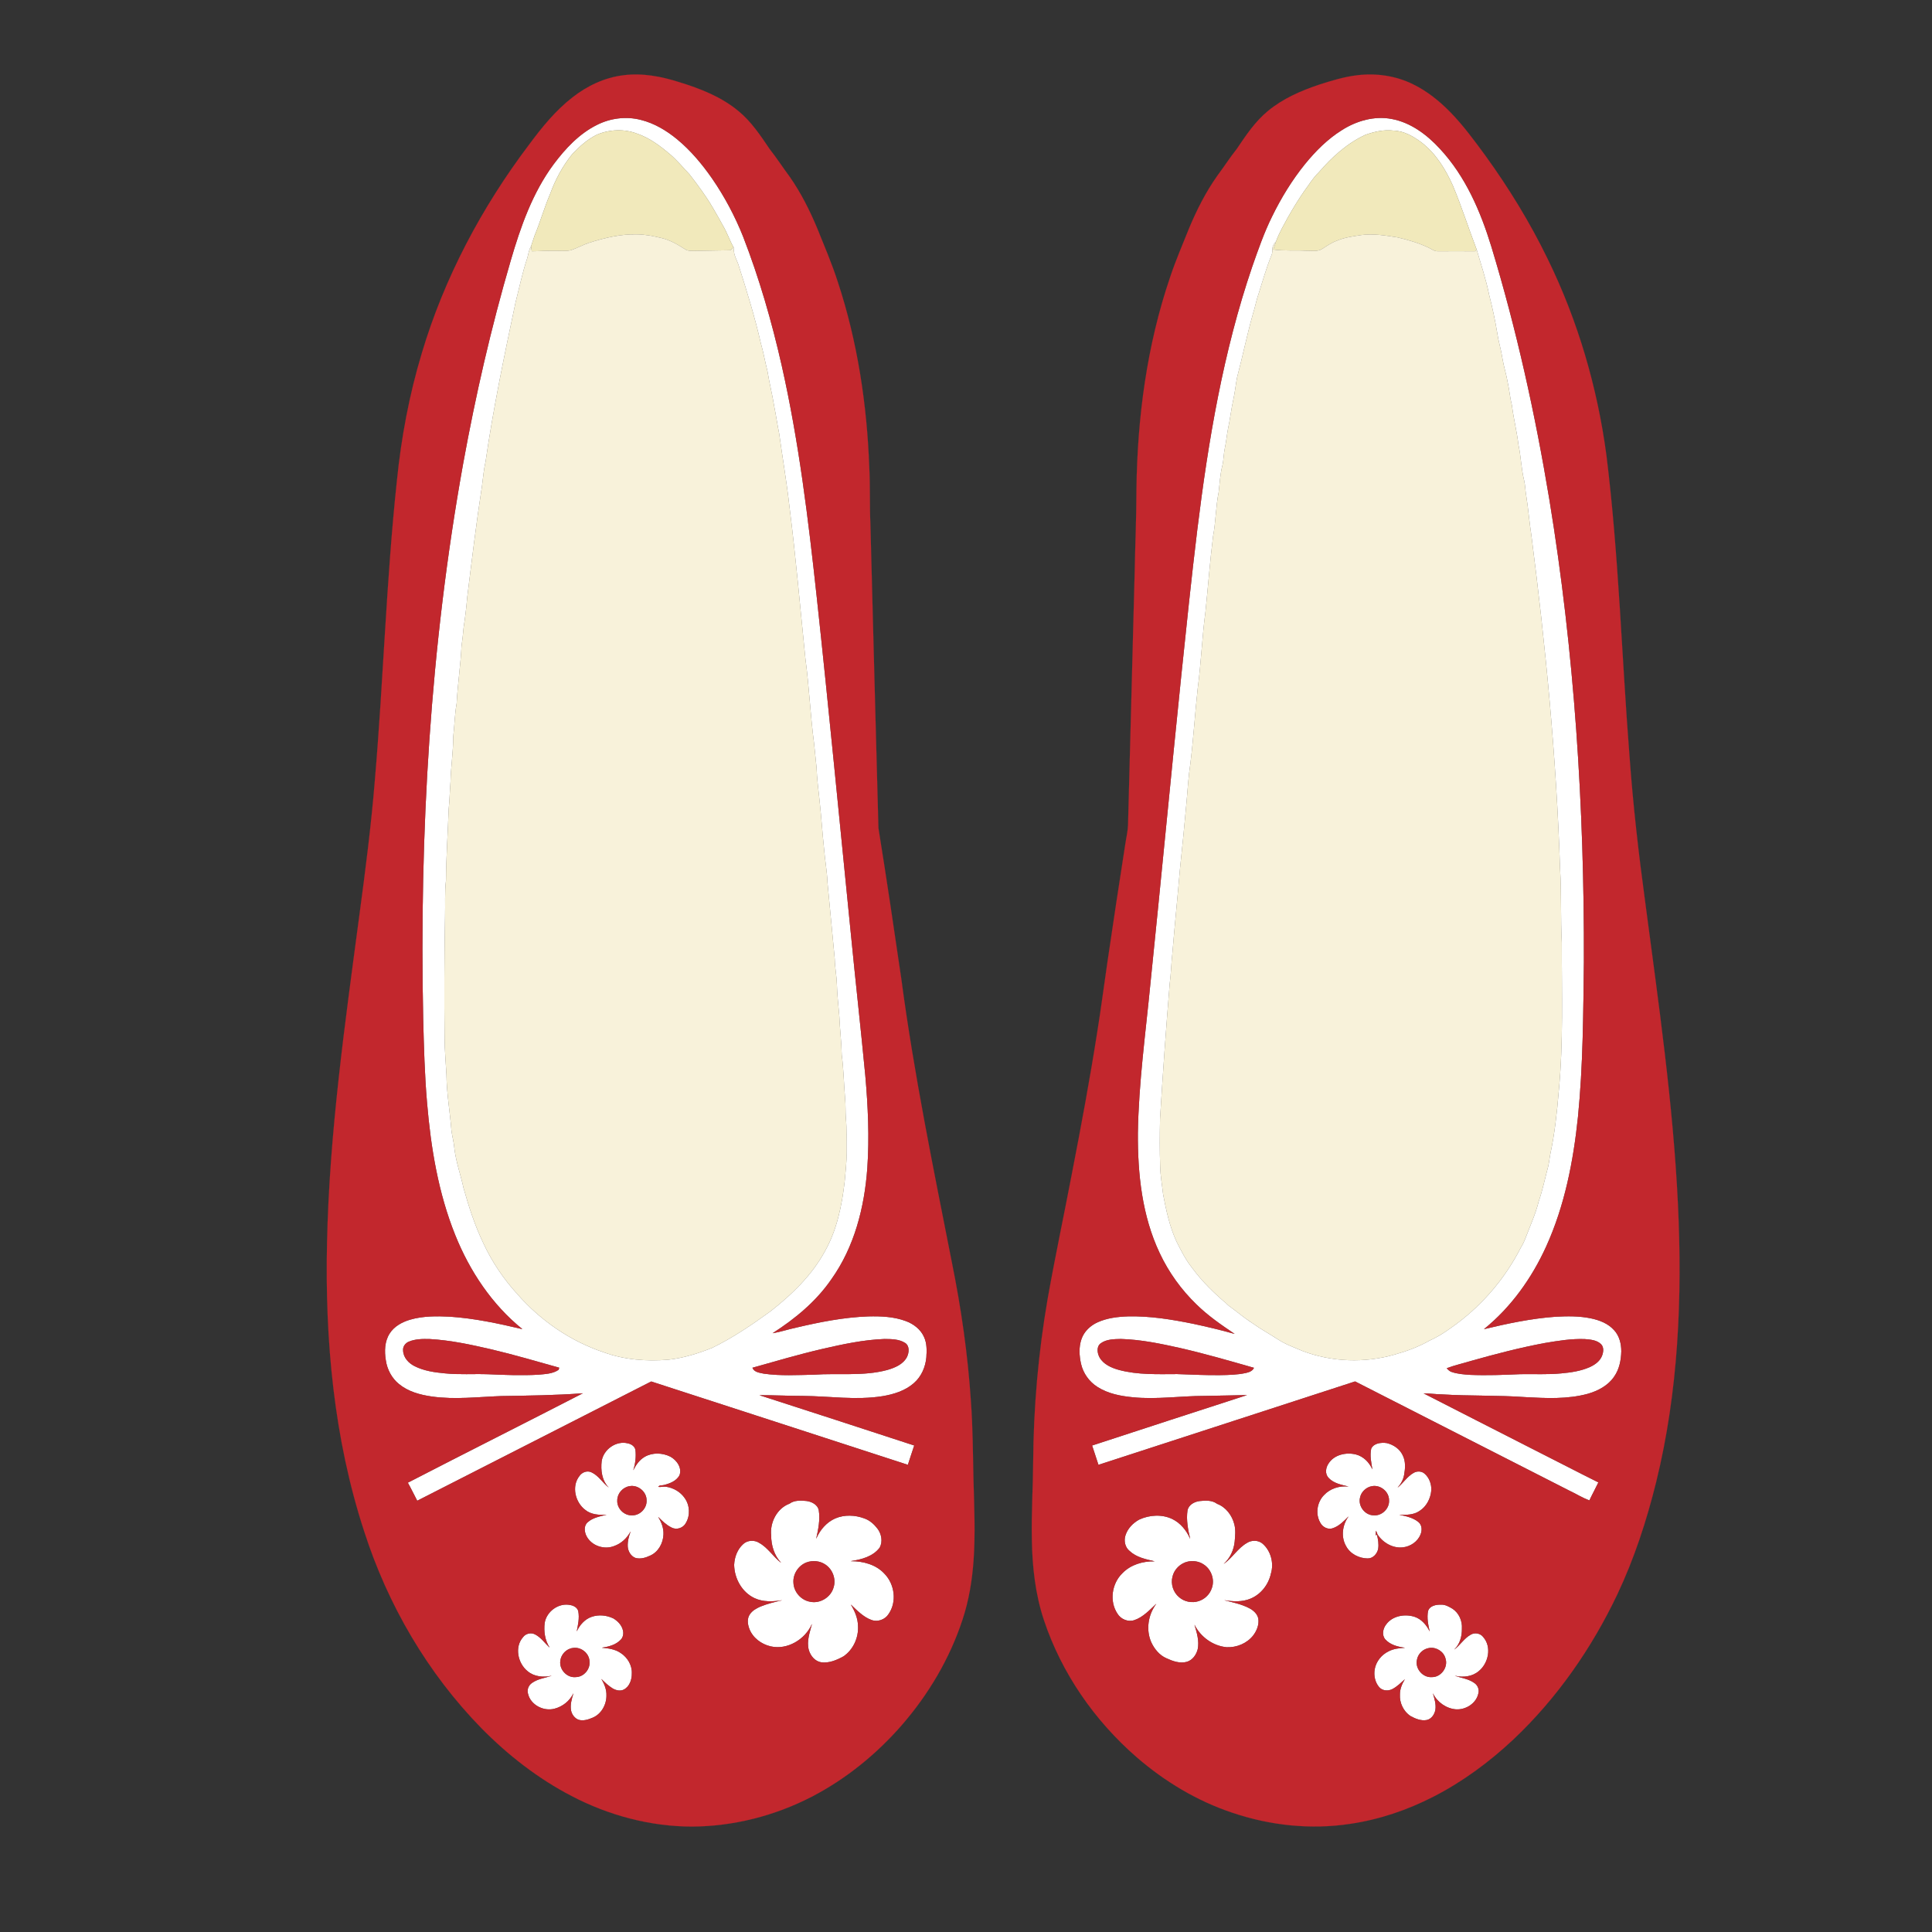 <?xml version="1.0" encoding="utf-8"?>
<!DOCTYPE svg PUBLIC "-//W3C//DTD SVG 1.1//EN" "http://www.w3.org/Graphics/SVG/1.1/DTD/svg11.dtd">
<svg version="1.1" id="Layer_1" xmlns="http://www.w3.org/2000/svg" xmlns:xlink="http://www.w3.org/1999/xlink" x="0px" y="0px"
	 viewBox="0 0 1920 1920" enable-background="new 0 0 1920 1920" xml:space="preserve">
<rect x="0" y="0" width="1920" height="1920" fill="#333333" stroke="none"/>
<g>
	<path fill="#FFFFFF" stroke="#FFFFFF" stroke-width="0.094" d="M593.14,124.15c13.36-6.79,29.16-8.82,43.7-5.05
		c13.32,3.29,25.34,10.49,35.88,19.11c13.59,11.21,25,24.82,35.02,39.24c12.34,17.92,22.62,37.25,30.69,57.45
		c16.15,41.57,28.53,84.53,38.38,128c17.13,75.76,26.48,152.99,34.85,230.13c12.05,111.27,22.63,222.68,33.85,334.03
		c4.6,47.32,9.94,94.56,14.45,141.88c2.68,30.58,4.14,61.37,1.99,92.03c-2.81,38.82-12.81,78.21-35.66,110.28
		c-15.1,22.05-36.03,39.32-58.38,53.64c7.79-1.26,15.29-3.87,23.02-5.49c23.65-5.56,47.65-10.36,72-11.2
		c12.51-0.31,25.37,0.2,37.22,4.62c7.7,2.83,14.8,8.19,18.17,15.86c2.93,6.3,2.78,13.44,2.31,20.23
		c-0.85,9.59-4.95,19.09-12.27,25.5c-8.69,7.74-20.2,11.28-31.47,13.14c-26.19,4.18-52.62-0.05-78.91-0.27
		c-14.39-0.02-28.76-0.76-43.15-0.75c51.28,16.55,102.54,33.18,153.74,49.96c-2.21,6.39-4.16,12.86-6.32,19.27
		c-85.03-27.59-170.02-55.31-255.08-82.83c-77.52,39.49-155.06,78.96-232.55,118.53c-3.15-5.99-6.05-12.1-9.36-17.99
		c57.8-29.85,115.97-59.01,173.81-88.81c-26.99,2.03-54.07,2.32-81.12,2.76c-22.98,0.84-46.1,3.72-69.02,0.43
		c-11.5-1.66-23.29-4.85-32.42-12.36c-7.2-5.82-11.8-14.52-13.11-23.63c-1.49-8.94-1.24-18.81,3.81-26.66
		c4.54-7.17,12.41-11.42,20.36-13.75c12.8-3.71,26.31-3.63,39.5-2.98c24.35,1.62,48.29,6.76,71.98,12.37
		c-30.16-24.35-52.24-57.56-66.62-93.32c-16.89-41.87-24.29-86.87-28.07-131.65c-2.39-27.91-3.15-55.91-3.84-83.9
		c-3.79-184.34,6.95-369.44,39.7-551.06c12.36-68,27.84-135.45,47.25-201.79c9.82-33.66,21.66-67.54,42.76-95.96
		C561.85,147.62,575.56,132.9,593.14,124.15 M593.39,133.76c-9.44,4.56-17.28,11.68-24.5,19.16c-9.68,11.88-16.99,25.52-22.2,39.91
		c-5.8,13.53-9.77,27.74-15.42,41.32c-1.2,3.54-2.4,7.08-3.54,10.64c-2.31,3.68-2.6,8.11-3.88,12.17
		c-4.74,14.2-7.74,28.89-11.45,43.36c-11.15,52.64-22.18,105.32-29.88,158.59c-1.82,7.93-2.43,16.06-3.53,24.11
		c-5.68,36.88-10.15,73.95-14.71,110.99c-0.81,9.93-2.04,19.82-3.54,29.67c-0.54,6.17-1.18,12.33-2.09,18.46
		c-0.91,19-3.83,37.85-4.83,56.86c-1.98,10.89-2.07,22.01-3.39,32.99c0.09,15.07-2.41,29.98-2.71,45.04
		c-0.75,8.99-0.86,18.02-1.81,27c-0.83,23.64-2.5,47.27-2.69,70.93c-1.4,11.94-0.61,23.98-0.93,35.98
		c-0.72,40.35-0.95,80.71-0.44,121.07c0.05,12.03,1.22,24.03,1.84,36.05c0.18,18.6,3.51,36.96,4.95,55.46
		c0.77,6.17,2.59,12.17,3,18.4c1.65,13.09,6.16,25.57,8.94,38.44c5.29,18.87,11.34,37.63,19.87,55.31
		c8.57,18.57,20.23,35.66,34.01,50.76c22.94,26.11,52.58,46.47,85.62,57.5c20.45,7.43,42.62,9.13,64.19,7.32
		c14.93-1.62,29.39-6.17,43.3-11.7c20.52-9.94,39.44-22.83,57.87-36.18c21.48-16.73,41.56-36.15,54.61-60.33
		c11.8-21.14,16.67-45.29,19.41-69.11c0.74-9.63,2.15-19.24,1.75-28.92c-0.14-11.39,0.52-22.81-0.64-34.15
		c-0.44-6.3-0.1-12.63-0.7-18.91c-1.25-14.52-1.46-29.13-3.35-43.59c-0.23-12.81-1.91-25.54-2.4-38.34
		c-0.82-10.66-2.21-21.28-2.44-31.97c-0.28-8.4-1.98-16.68-2.12-25.09c-2.27-25.32-4.93-50.61-7.21-75.93
		c-0.44-11.39-2.59-22.61-3.45-33.96c-1.73-15.81-2.67-31.68-4.44-47.48c-1.14-10.87-2.58-21.72-2.98-32.66
		c-0.76-7.97-1.68-15.92-2.44-23.88c-3.72-28.03-4.84-56.32-8.63-84.34c-5.16-50.61-9.52-101.31-15.93-151.78
		c-2.69-24.13-6.85-48.05-10.15-72.09c-1.84-8.96-3.09-18.02-4.92-26.98c-1.82-11.63-4.83-23.04-6.65-34.67
		c-2.37-9.38-4-18.93-6.69-28.24c-5.9-25.79-13.68-51.09-21.72-76.28c-1.7-6-5.82-11.58-4.92-18.06c-0.18-0.35-0.54-1.05-0.73-1.4
		c-3.79-6.72-6.14-14.13-10.12-20.74c-3.23-5.77-6.36-11.6-9.76-17.26c-6.95-12.06-15.28-23.22-23.79-34.19
		c-6.24-6.43-11.89-13.46-18.71-19.3c-9.97-8.49-20.68-16.67-33.23-20.91C620.4,127.94,605.88,128.54,593.39,133.76
		 M406.34,1333.33c-3.44,1.39-6.11,4.85-5.7,8.68c0.12,7.09,5.53,12.77,11.59,15.74c9.2,4.59,19.56,6.08,29.7,7.02
		c14.32,1.51,28.73,0.38,43.09,0.9c16.63,0.73,33.31,1.39,49.95,0.47c6.88-0.69,14.36-0.83,20.25-4.94
		c0.1-0.5,0.31-1.51,0.41-2.01c-22.46-6.29-44.86-12.88-67.57-18.24c-20.1-4.64-40.38-9.03-61.03-10.19
		C420.09,1330.58,412.85,1330.62,406.34,1333.33 M817.14,1340.6c-23.33,5.4-46.29,12.21-69.33,18.67
		c1.69,4.47,7.17,4.92,11.2,5.81c16.55,2.38,33.33,1.36,49.99,1.04c24.18-1.73,48.9,1.72,72.61-4.65
		c7.58-2.18,15.86-5.54,19.7-12.93c2.13-4.36,2.78-10.93-1.84-13.93c-6.01-3.86-13.55-3.82-20.44-3.91
		C858.08,1331.47,837.5,1335.92,817.14,1340.6z"/>
	<path fill="#FFFFFF" stroke="#FFFFFF" stroke-width="0.094" d="M597.91,1452.01c1.82-11.69,14.4-20.56,25.99-17.67
		c3.45,0.67,7.08,3.02,7.66,6.73c0.7,6.68-0.07,13.51-2.15,19.91c2.58-5.27,6.17-10.29,11.33-13.26
		c7.71-4.45,17.61-4.06,25.46-0.16c6.38,3.5,11.93,11.23,9.05,18.71c-3.13,5.59-9.55,8.06-15.44,9.56
		c-1.86,0.59-4.48-0.22-5.59,1.81c2.56,0.29,5.1-0.43,7.66-0.18c7.31,1.08,14.26,5.03,18.51,11.15
		c5.17,7.1,5.8,17.32,1.26,24.89c-2.63,5.11-9.45,7.37-14.5,4.46c-5.05-2.46-9.05-6.5-13.01-10.38
		c3.28,5.19,5.56,11.2,5.23,17.43c-0.31,8.66-5.21,17.58-13.41,21.05c-4.45,2.08-9.57,3.61-14.45,2.21
		c-4.58-1.69-7.37-6.56-7.7-11.27c-0.28-5.12,1.06-10.18,2.84-14.94c-3.54,6.62-9.36,12.05-16.53,14.48
		c-9.8,3.81-22.19-0.33-27.16-9.73c-2.28-4.27-3.04-10.42,0.95-13.94c5.08-4.66,12.17-5.89,18.63-7.53
		c-7.23,0.41-15.17-0.04-21.01-4.86c-9.94-7.52-13.78-23.39-5.77-33.61c2.56-3.82,7.76-5.8,12.04-3.73
		c7.05,3.23,11,10.33,16.99,14.97C598.13,1471.3,596.81,1461.07,597.91,1452.01 M625.64,1476.97
		c-6.67,1.05-12.15,7.15-12.16,13.96c-0.54,7.92,6.56,15.23,14.49,14.95c7.96,0.33,15.08-7.04,14.55-14.97
		C642.58,1482.42,633.94,1475.38,625.64,1476.97z"/>
	<path fill="#FFFFFF" stroke="#FFFFFF" stroke-width="0.094" d="M784.61,1494.29c4.77-3.51,10.94-3.19,16.56-2.7
		c5.38,0.6,11.52,3.64,12.58,9.48c1.43,9.36-0.54,18.79-2.55,27.93c3.68-8.62,10.22-16.28,18.92-20.06
		c9.09-3.85,19.61-3.43,28.77-0.01c5.34,1.81,9.68,5.73,13.1,10.11c4.04,5.26,5.52,13,2.26,18.98
		c-6.65,8.87-18.16,11.86-28.59,13.41c12.11-0.02,24.91,3.32,33.34,12.53c10.18,10.37,12.54,28,4.07,40.1
		c-3.51,5.55-10.89,8.19-17.08,5.86c-8.12-2.94-14.2-9.46-20.36-15.21c3.93,6.42,6.97,13.64,7.09,21.28
		c0.63,11.58-4.81,23.54-14.47,30.11c-6.63,3.66-14.15,6.88-21.88,5.96c-6.41-0.9-11.01-6.52-12.67-12.46
		c-2.24-8.64,0.98-17.3,3.16-25.59c-6.62,15.21-24.38,26-40.98,22.16c-9.32-2.14-17.98-8.57-21.32-17.73
		c-1.69-4.51-2.3-10.11,0.64-14.23c2.47-3.68,6.51-5.88,10.46-7.64c6.89-2.78,14.12-4.61,21.36-6.21
		c-9.04,1.43-18.71,1.85-27.21-2.12c-12.57-5.89-20.08-19.63-20.26-33.23c0.36-7.59,3.23-15.32,8.95-20.49
		c4.27-4.04,11.33-4.38,16.18-1.15c8.62,4.81,13.71,13.71,21.46,19.61c-6.77-7.29-9.8-17.21-9.8-27.03
		C764.96,1513.02,772.1,1498.94,784.61,1494.29 M801.51,1552.75c-8.1,3.07-13.69,11.69-12.95,20.36
		c0.41,9.02,7.58,17.09,16.47,18.64c9.94,2.19,20.72-4.47,23.36-14.28c2.64-8.26-1-17.93-8.21-22.64
		C814.78,1551.16,807.59,1550.48,801.51,1552.75z"/>
	<path fill="#FFFFFF" stroke="#FFFFFF" stroke-width="0.094" d="M541.26,1612.9c1.8-11.58,14.14-20.47,25.67-17.83
		c3.44,0.59,7.15,2.71,7.83,6.42c1.22,6.55-0.28,13.18-1.54,19.61c2.95-6.35,8-12.06,14.77-14.36
		c7.01-2.41,14.98-1.62,21.61,1.62c4.33,2.61,8.22,6.6,9.45,11.65c0.88,3.31,0.27,7.26-2.3,9.69
		c-4.81,4.98-11.82,6.83-18.46,7.75c6.49,0.58,13.24,1.51,18.71,5.36c6.65,4.38,11.32,12.13,10.92,20.24
		c0.1,6.06-2.2,13.08-7.91,16.02c-3.6,1.88-7.88,0.82-11.21-1.12c-4.14-2.57-7.68-5.95-11.15-9.32
		c3.05,4.89,5.25,10.49,5.06,16.35c0.08,9.15-5.17,18.61-13.85,22.12c-4.26,1.83-9.06,3.37-13.7,2.08
		c-3.98-1.37-6.8-5.2-7.66-9.21c-1.07-5.78,0.62-11.57,2.31-17.04c-3.65,7.53-10.74,13.17-18.84,15.22
		c-10.78,2.84-23.76-3.77-26.28-14.98c-1.17-3.93,0.51-8.27,3.82-10.59c5.74-4.18,12.96-5.04,19.55-7.18
		c-8.04,1.82-17.27,0.96-23.74-4.55c-9.77-7.79-13.26-24.09-4.53-33.91c2.67-3.63,7.91-4.81,11.9-2.76
		c5.92,2.98,9.7,8.67,14.45,13.08C541.51,1630.08,540.23,1621.25,541.26,1612.9 M569.45,1637.76
		c-6.63,0.71-12.09,6.53-12.62,13.14c-0.98,8.41,6.72,16.62,15.24,15.75c8.03-0.03,14.73-7.87,13.74-15.78
		C585.41,1642.85,577.33,1636.5,569.45,1637.76z"/>
	<path fill="#C2272D" stroke="#C2272D" stroke-width="0.094" d="M619.44,74.81c18.87-2.47,37.91,1.16,55.85,6.93
		c20.77,6.37,41.55,14.55,58.45,28.56c12.77,10.4,21.92,24.29,31.07,37.78c7.1,9.03,13.35,18.69,20.2,27.91
		c10.98,15.79,19.67,33.07,27.08,50.8c7.06,17.52,14.51,34.91,20.33,52.91c19.78,59.73,29.19,122.54,31.47,185.31
		c0.97,18.65,0.25,37.35,1.1,56c2.63,100.65,5.23,201.31,7.97,301.95c8.04,49.89,15.44,99.89,22.75,149.9
		c12.53,94.41,31.76,187.74,50.12,281.13c9.31,45.86,16.01,92.29,19.05,139c1.92,25.97,1.95,52.02,2.55,78.04
		c0.72,26.65,1.94,53.37,0.05,80.01c-1.45,19.84-4.67,39.65-10.98,58.57c-12.61,38.49-33.64,74.01-60.13,104.56
		c-25.22,29.03-55.62,53.73-89.8,71.45c-36.52,18.85-77.44,29.32-118.57,29.6c-41.73-0.02-83.09-11.09-119.98-30.39
		c-33.3-17.29-63.22-40.63-89.51-67.31c-53.56-54.74-93.12-122.66-116.51-195.46c-30.24-92.34-39.12-190.34-36.99-287.07
		c2.3-109.01,17.77-217.11,32.08-325.04c6.04-44.9,11.84-89.85,15.49-135.02c8.48-98.92,11.28-198.28,21.85-297.04
		c4.32-42.97,12.3-85.62,24.79-126.99c22.32-74.87,59.53-144.88,106.56-207.13c12.65-17.07,26.18-33.82,43.06-46.92
		C583.45,85.36,600.88,77.07,619.44,74.81 M593.14,124.15c-17.58,8.75-31.29,23.47-42.91,39.01c-21.1,28.42-32.94,62.3-42.76,95.96
		c-19.41,66.34-34.89,133.79-47.25,201.79c-32.75,181.62-43.49,366.72-39.7,551.06c0.69,27.99,1.45,55.99,3.84,83.9
		c3.78,44.78,11.18,89.78,28.07,131.65c14.38,35.76,36.46,68.97,66.62,93.32c-23.69-5.61-47.63-10.75-71.98-12.37
		c-13.19-0.65-26.7-0.73-39.5,2.98c-7.95,2.33-15.82,6.58-20.36,13.75c-5.05,7.85-5.3,17.72-3.81,26.66
		c1.31,9.11,5.91,17.81,13.11,23.63c9.13,7.51,20.92,10.7,32.42,12.36c22.92,3.29,46.04,0.41,69.02-0.43
		c27.05-0.44,54.13-0.73,81.12-2.76c-57.84,29.8-116.01,58.96-173.81,88.81c3.31,5.89,6.21,12,9.36,17.99
		c77.49-39.57,155.03-79.04,232.55-118.53c85.06,27.52,170.05,55.24,255.08,82.83c2.16-6.41,4.11-12.88,6.32-19.27
		c-51.2-16.78-102.46-33.41-153.74-49.96c14.39-0.01,28.76,0.73,43.15,0.75c26.29,0.22,52.72,4.45,78.91,0.27
		c11.27-1.86,22.78-5.4,31.47-13.14c7.32-6.41,11.42-15.91,12.27-25.5c0.47-6.79,0.62-13.93-2.31-20.23
		c-3.37-7.67-10.47-13.03-18.17-15.86c-11.85-4.42-24.71-4.93-37.22-4.62c-24.35,0.84-48.35,5.64-72,11.2
		c-7.73,1.62-15.23,4.23-23.02,5.49c22.35-14.32,43.28-31.59,58.38-53.64c22.85-32.07,32.85-71.46,35.66-110.28
		c2.15-30.66,0.69-61.45-1.99-92.03c-4.51-47.32-9.85-94.56-14.45-141.88c-11.22-111.35-21.8-222.76-33.85-334.03
		c-8.37-77.14-17.72-154.37-34.85-230.13c-9.85-43.47-22.23-86.43-38.38-128c-8.07-20.2-18.35-39.53-30.69-57.45
		c-10.02-14.42-21.43-28.03-35.02-39.24c-10.54-8.62-22.56-15.82-35.88-19.11C622.3,115.33,606.5,117.36,593.14,124.15
		 M597.91,1452.01c-1.1,9.06,0.22,19.29,6.88,26.1c-5.99-4.64-9.94-11.74-16.99-14.97c-4.28-2.07-9.48-0.09-12.04,3.73
		c-8.01,10.22-4.17,26.09,5.77,33.61c5.84,4.82,13.78,5.27,21.01,4.86c-6.46,1.64-13.55,2.87-18.63,7.53
		c-3.99,3.52-3.23,9.67-0.95,13.94c4.97,9.4,17.36,13.54,27.16,9.73c7.17-2.43,12.99-7.86,16.53-14.48
		c-1.78,4.76-3.12,9.82-2.84,14.94c0.33,4.71,3.12,9.58,7.7,11.27c4.88,1.4,10-0.13,14.45-2.21
		c8.2-3.47,13.1-12.39,13.41-21.05c0.33-6.23-1.95-12.24-5.23-17.43c3.96,3.88,7.96,7.92,13.01,10.38
		c5.05,2.91,11.87,0.65,14.5-4.46c4.54-7.57,3.91-17.79-1.26-24.89c-4.25-6.12-11.2-10.07-18.51-11.15
		c-2.56-0.25-5.1,0.47-7.66,0.18c1.11-2.03,3.73-1.22,5.59-1.81c5.89-1.5,12.31-3.97,15.44-9.56
		c2.88-7.48-2.67-15.21-9.05-18.71c-7.85-3.9-17.75-4.29-25.46,0.16c-5.16,2.97-8.75,7.99-11.33,13.26
		c2.08-6.4,2.85-13.23,2.15-19.91c-0.58-3.71-4.21-6.06-7.66-6.73C612.31,1431.45,599.73,1440.32,597.91,1452.01
		 M784.61,1494.29c-12.51,4.65-19.65,18.73-18.27,31.66c0,9.82,3.03,19.74,9.8,27.03c-7.75-5.9-12.84-14.8-21.46-19.61
		c-4.85-3.23-11.91-2.89-16.18,1.15c-5.72,5.17-8.59,12.9-8.95,20.49c0.18,13.6,7.69,27.34,20.26,33.23
		c8.5,3.97,18.17,3.55,27.21,2.12c-7.24,1.6-14.47,3.43-21.36,6.21c-3.95,1.76-7.99,3.96-10.46,7.64
		c-2.94,4.12-2.33,9.72-0.64,14.23c3.34,9.16,12,15.59,21.32,17.73c16.6,3.84,34.36-6.95,40.98-22.16
		c-2.18,8.29-5.4,16.95-3.16,25.59c1.66,5.94,6.26,11.56,12.67,12.46c7.73,0.92,15.25-2.3,21.88-5.96
		c9.66-6.57,15.1-18.53,14.47-30.11c-0.12-7.64-3.16-14.86-7.09-21.28c6.16,5.75,12.24,12.27,20.36,15.21
		c6.19,2.33,13.57-0.31,17.08-5.86c8.47-12.1,6.11-29.73-4.07-40.1c-8.43-9.21-21.23-12.55-33.34-12.53
		c10.43-1.55,21.94-4.54,28.59-13.41c3.26-5.98,1.78-13.72-2.26-18.98c-3.42-4.38-7.76-8.3-13.1-10.11
		c-9.16-3.42-19.68-3.84-28.77,0.01c-8.7,3.78-15.24,11.44-18.92,20.06c2.01-9.14,3.98-18.57,2.55-27.93
		c-1.06-5.84-7.2-8.88-12.58-9.48C795.55,1491.1,789.38,1490.78,784.61,1494.29 M541.26,1612.9c-1.03,8.35,0.25,17.18,4.88,24.36
		c-4.75-4.41-8.53-10.1-14.45-13.08c-3.99-2.05-9.23-0.87-11.9,2.76c-8.73,9.82-5.24,26.12,4.53,33.91
		c6.47,5.51,15.7,6.37,23.74,4.55c-6.59,2.14-13.81,3-19.55,7.18c-3.31,2.32-4.99,6.66-3.82,10.59
		c2.52,11.21,15.5,17.82,26.28,14.98c8.1-2.05,15.19-7.69,18.84-15.22c-1.69,5.47-3.38,11.26-2.31,17.04
		c0.86,4.01,3.68,7.84,7.66,9.21c4.64,1.29,9.44-0.25,13.7-2.08c8.68-3.51,13.93-12.97,13.85-22.12
		c0.19-5.86-2.01-11.46-5.06-16.35c3.47,3.37,7.01,6.75,11.15,9.32c3.33,1.94,7.61,3,11.21,1.12
		c5.71-2.94,8.01-9.96,7.91-16.02c0.4-8.11-4.27-15.86-10.92-20.24c-5.47-3.85-12.22-4.78-18.71-5.36
		c6.64-0.92,13.65-2.77,18.46-7.75c2.57-2.43,3.18-6.38,2.3-9.69c-1.23-5.05-5.12-9.04-9.45-11.65
		c-6.63-3.24-14.6-4.03-21.61-1.62c-6.77,2.3-11.82,8.01-14.77,14.36c1.26-6.43,2.76-13.06,1.54-19.61
		c-0.68-3.71-4.39-5.83-7.83-6.42C555.4,1592.43,543.06,1601.32,541.26,1612.9z"/>
	<path fill="#C2272D" stroke="#C2272D" stroke-width="0.094" d="M406.34,1333.33c6.51-2.71,13.75-2.75,20.69-2.57
		c20.65,1.16,40.93,5.55,61.03,10.19c22.71,5.36,45.11,11.95,67.57,18.24c-0.1,0.5-0.31,1.51-0.41,2.01
		c-5.89,4.11-13.37,4.25-20.25,4.94c-16.64,0.92-33.32,0.26-49.95-0.47c-14.36-0.52-28.77,0.61-43.09-0.9
		c-10.14-0.94-20.5-2.43-29.7-7.02c-6.06-2.97-11.47-8.65-11.59-15.74C400.23,1338.18,402.9,1334.72,406.34,1333.33z"/>
	<path fill="#C2272D" stroke="#C2272D" stroke-width="0.094" d="M817.14,1340.6c20.36-4.68,40.94-9.13,61.89-9.9
		c6.89,0.09,14.43,0.05,20.44,3.91c4.62,3,3.97,9.57,1.84,13.93c-3.84,7.39-12.12,10.75-19.7,12.93
		c-23.71,6.37-48.43,2.92-72.61,4.65c-16.66,0.32-33.44,1.34-49.99-1.04c-4.03-0.89-9.51-1.34-11.2-5.81
		C770.85,1352.81,793.81,1346,817.14,1340.6z"/>
	<path fill="#C2272D" stroke="#C2272D" stroke-width="0.094" d="M625.64,1476.97c8.3-1.59,16.94,5.45,16.88,13.94
		c0.53,7.93-6.59,15.3-14.55,14.97c-7.93,0.28-15.03-7.03-14.49-14.95C613.49,1484.12,618.97,1478.02,625.64,1476.97z"/>
	<path fill="#C2272D" stroke="#C2272D" stroke-width="0.094" d="M801.51,1552.75c6.08-2.27,13.27-1.59,18.67,2.08
		c7.21,4.71,10.85,14.38,8.21,22.64c-2.64,9.81-13.42,16.47-23.36,14.28c-8.89-1.55-16.06-9.62-16.47-18.64
		C787.82,1564.44,793.41,1555.82,801.51,1552.75z"/>
	<path fill="#C2272D" stroke="#C2272D" stroke-width="0.094" d="M569.45,1637.76c7.88-1.26,15.96,5.09,16.36,13.11
		c0.99,7.91-5.71,15.75-13.74,15.78c-8.52,0.87-16.22-7.34-15.24-15.75C557.36,1644.29,562.82,1638.47,569.45,1637.76z"/>
	<path fill="#F1E9BB" stroke="#F1E9BB" stroke-width="0.094" d="M593.39,133.76c12.49-5.22,27.01-5.82,39.7-0.95
		c12.55,4.24,23.26,12.42,33.23,20.91c6.82,5.84,12.47,12.87,18.71,19.3c8.51,10.97,16.84,22.13,23.79,34.19
		c3.4,5.66,6.53,11.49,9.76,17.26c3.98,6.61,6.33,14.02,10.12,20.74c-0.85,1.99-2.31,3.83-4.72,3.53
		c-11.32,0.13-22.64,0.33-33.97,0.55c-2.98-0.08-6.24,0.27-8.87-1.42c-7.4-4.69-15.09-9.31-23.71-11.32
		c-8.01-1.89-16.13-3.63-24.39-3.63c-16.28-0.46-32.28,3.47-47.69,8.37c-6.09,2.03-11.71,5.2-17.77,7.29
		c-5.74,1.38-11.7,0.48-17.53,0.67c-7.2-0.25-14.37,0.46-21.56,0.47c-0.26-1.65-0.55-3.29-0.76-4.93c1.14-3.56,2.34-7.1,3.54-10.64
		c5.65-13.58,9.62-27.79,15.42-41.32c5.21-14.39,12.52-28.03,22.2-39.91C576.11,145.44,583.95,138.32,593.39,133.76z"/>
	<path fill="#F8F2DA" stroke="#F8F2DA" stroke-width="0.094" d="M585.35,241.29c15.41-4.9,31.41-8.83,47.69-8.37
		c8.26,0,16.38,1.74,24.39,3.63c8.62,2.01,16.31,6.63,23.71,11.32c2.63,1.69,5.89,1.34,8.87,1.42c11.33-0.22,22.65-0.42,33.97-0.55
		c2.41,0.3,3.87-1.54,4.72-3.53c0.19,0.35,0.55,1.05,0.73,1.4c-0.9,6.48,3.22,12.06,4.92,18.06c8.04,25.19,15.82,50.49,21.72,76.28
		c2.69,9.31,4.32,18.86,6.69,28.24c1.82,11.63,4.83,23.04,6.65,34.67c1.83,8.96,3.08,18.02,4.92,26.98
		c3.3,24.04,7.46,47.96,10.15,72.09c6.41,50.47,10.77,101.17,15.93,151.78c3.79,28.02,4.91,56.31,8.63,84.34
		c0.76,7.96,1.68,15.91,2.44,23.88c0.4,10.94,1.84,21.79,2.98,32.66c1.77,15.8,2.71,31.67,4.44,47.48
		c0.86,11.35,3.01,22.57,3.45,33.96c2.28,25.32,4.94,50.61,7.21,75.93c0.14,8.41,1.84,16.69,2.12,25.09
		c0.23,10.69,1.62,21.31,2.44,31.97c0.49,12.8,2.17,25.53,2.4,38.34c1.89,14.46,2.1,29.07,3.35,43.59
		c0.6,6.28,0.26,12.61,0.7,18.91c1.16,11.34,0.5,22.76,0.64,34.15c0.4,9.68-1.01,19.29-1.75,28.92
		c-2.74,23.82-7.61,47.97-19.41,69.11c-13.05,24.18-33.13,43.6-54.61,60.33c-18.43,13.35-37.35,26.24-57.87,36.18
		c-13.91,5.53-28.37,10.08-43.3,11.7c-21.57,1.81-43.74,0.11-64.19-7.32c-33.04-11.03-62.68-31.39-85.62-57.5
		c-13.78-15.1-25.44-32.19-34.01-50.76c-8.53-17.68-14.58-36.44-19.87-55.31c-2.78-12.87-7.29-25.35-8.94-38.44
		c-0.41-6.23-2.23-12.23-3-18.4c-1.44-18.5-4.77-36.86-4.95-55.46c-0.62-12.02-1.79-24.02-1.84-36.05
		c-0.51-40.36-0.28-80.72,0.44-121.07c0.32-12-0.47-24.04,0.93-35.98c0.19-23.66,1.86-47.29,2.69-70.93
		c0.95-8.98,1.06-18.01,1.81-27c0.3-15.06,2.8-29.97,2.71-45.04c1.32-10.98,1.41-22.1,3.39-32.99c1-19.01,3.92-37.86,4.83-56.86
		c0.91-6.13,1.55-12.29,2.09-18.46c1.5-9.85,2.73-19.74,3.54-29.67c4.56-37.04,9.03-74.11,14.71-110.99
		c1.1-8.05,1.71-16.18,3.53-24.11c7.7-53.27,18.73-105.95,29.88-158.59c3.71-14.47,6.71-29.16,11.45-43.36
		c1.28-4.06,1.57-8.49,3.88-12.17c0.21,1.64,0.5,3.28,0.76,4.93c7.19-0.01,14.36-0.72,21.56-0.47c5.83-0.19,11.79,0.71,17.53-0.67
		C573.64,246.49,579.26,243.32,585.35,241.29z"/>
</g>
<g>
	<path fill="#FFFFFF" stroke="#FFFFFF" stroke-width="0.094" d="M1333.41,129.37c14.55-9.29,32.37-14.47,49.61-11.19
		c19.09,3.53,35.24,15.77,48.1,29.8c25.27,27.19,40.24,62.01,51,97.1c24.99,82.26,43.57,166.39,57.62,251.18
		c24.97,151.87,34.85,305.96,34.34,459.78c-0.65,51.35-0.78,102.83-5.89,153.98c-4.57,43.98-13.17,88.11-31.52,128.58
		c-14.27,31.47-34.86,60.43-61.84,82.25c23.41-5.6,47.07-10.63,71.13-12.33c11.68-0.62,23.53-0.79,35.04,1.62
		c8.54,1.76,17.21,5.11,23.13,11.78c5.22,5.65,7.15,13.55,7.12,21.08c-0.21,8.75-1.97,17.8-7.11,25.07
		c-6.02,8.95-16.1,14.2-26.23,17.11c-20.13,5.48-41.26,4.43-61.87,3.31c-27.67-2.02-55.44-1-83.12-2.75
		c-6.03-0.09-12.01-0.99-18.03-1c35.3,18.2,70.8,36.05,106.14,54.19c22.52,11.34,44.88,23,67.45,34.25
		c-2.85,6.02-6.12,11.85-8.92,17.9c-7.26-2.56-13.77-6.85-20.75-10.06C1488.12,1444.95,1417.36,1409,1346.69,1372.88
		c-85.02,27.64-170.07,55.22-255.08,82.89c-2.14-6.41-4.15-12.86-6.32-19.26c51.23-16.88,102.59-33.39,153.88-50.09
		c-14.04,0.22-28.07,0.73-42.12,0.85c-23.68,0.01-47.34,3.69-71.02,1.37c-12.27-1.17-24.93-3.54-35.44-10.32
		c-8.14-5.13-14.13-13.5-16.28-22.87c-1.82-8.05-2.34-16.68,0.38-24.58c2.59-7.71,8.95-13.67,16.28-16.91
		c9.4-4.2,19.82-5.45,30.03-5.78c21.87-0.52,43.59,3.05,64.95,7.39c13.72,2.94,27.39,6.18,40.9,10
		c-13.3-8.97-26.6-18.11-38.05-29.42c-15.01-14.56-27.41-31.82-36.31-50.75c-17.59-37.09-21.96-78.82-21.71-119.41
		c0.77-49.72,7.66-99.05,12.45-148.47c10.47-102.14,20.21-204.35,30.72-306.48c5.06-48.33,10.01-96.67,15.91-144.9
		c10.88-88.29,25.76-176.67,54.55-261.09c5.9-16.86,11.77-33.8,19.71-49.84c9.04-18.51,19.86-36.21,32.82-52.25
		C1307.43,150.14,1319.29,138.18,1333.41,129.37 M1356.8,134.03c-18.24,8.46-33.36,22.3-46.36,37.42
		c-5.76,5.42-9.65,12.36-14.41,18.59c-5.62,8.16-10.79,16.63-15.71,25.23c-4.3,8.04-9.06,15.9-12.13,24.52
		c-1.62,1.91-3.33,4-3.61,6.59c-0.24,2.44,0.1,4.99-1.01,7.27c-4.97,12.21-8.54,24.9-12.51,37.45
		c-2.49,6.86-3.71,14.08-5.96,21.01c-5.88,20.83-10.19,42.05-15.7,62.98c-1.42,7.27-2.09,14.67-3.72,21.92
		c-2.16,9.69-3.2,19.59-5.32,29.29c-1.21,6.22-1.71,12.56-3.07,18.76c-1.3,5.87-1.14,11.95-2.56,17.8
		c-2.18,8.56-2.58,17.42-3.62,26.17c-2.93,14.52-2.82,29.48-5.59,44.04c-3.11,24.93-4.95,49.98-7.55,74.97
		c-3.38,25.24-4.33,50.75-7.67,75.99c-2.77,24.93-4.24,49.99-7.33,74.89c-1.88,12.28-2.62,24.7-3.7,37.07
		c-2.02,22.64-4.25,45.27-6.65,67.88c-2.34,27.7-5.19,55.34-7.48,83.04c-1.18,10.13-1.3,20.36-2.68,30.47
		c-3.67,44.83-6.91,89.69-9.63,134.58c-0.29,15.68-0.42,31.38,0.13,47.06c0.2,9.38,1.9,18.61,2.93,27.92
		c3,15.93,6.47,31.95,13.25,46.76c4.52,8.95,8.97,18.05,15.28,25.92c10.38,14.39,23.4,26.59,36.83,38.1
		c7.76,5.58,15,11.87,23.07,17.02c8.23,5.93,17.15,10.78,25.65,16.3c7.6,5.01,16.23,8.02,24.55,11.57
		c29.05,11.03,61.67,12.13,91.5,3.53c11.87-3.33,23.6-7.61,34.34-13.71c7.57-3.37,14.66-7.75,21.34-12.64
		c29.24-20.27,53.31-47.9,69.49-79.58c2.26-3.62,4.03-7.52,5.48-11.53c4.39-11.48,9.51-22.73,12.46-34.71
		c3.96-11.48,6.4-23.39,9.51-35.11c0.91-4.02,1.25-8.13,2.07-12.16c4.36-20.34,6.6-41.04,8.31-61.75
		c4.81-49.16,2.9-98.62,3.06-147.92c-1.3-24.65-0.19-49.38-1.73-74.02c-3.64-110.75-14.37-221.16-28.49-331.04
		c-2.05-12.94-2.98-26.03-5.07-38.97c-0.95-5.24-0.97-10.62-2.18-15.81c-2.88-11.55-3.06-23.54-5.57-35.16
		c-1.57-13.12-4.86-25.95-6.49-39.05c-1.92-7.42-2.45-15.1-4.14-22.57c-1.35-8.23-4.03-16.17-5.35-24.41
		c-1.26-8.44-3.89-16.58-5.11-25.02c-2.12-12.79-4.84-25.48-8.07-38.03c-3.05-15.23-8.03-29.95-12.36-44.85
		c-8.16-21.2-14.94-42.91-23.79-63.84c-7.18-15.99-16.68-31.46-30.66-42.39c-8.2-6.15-17.61-11.76-28.13-12.06
		C1375.35,128.63,1365.79,130.84,1356.8,134.03 M1093.99,1334.94c-4.51,3.27-3.56,9.82-1.18,14.13
		c3.98,6.89,11.79,10.26,19.13,12.3c18.9,5.1,38.66,4.18,58.03,4.15c14.02,0.49,28.04,1.2,42.07,1.05
		c8.74-0.15,17.58-0.27,26.16-2.18c3.11-0.7,6.56-1.89,7.93-5.05c-24.22-6.94-48.44-13.95-73-19.59
		c-19.48-4.35-39.16-8.48-59.17-9.06C1107.2,1330.85,1099.71,1330.83,1093.99,1334.94 M1535.11,1334.72
		c-24.64,4.59-48.91,10.92-73.01,17.73c-8.11,2.47-16.43,4.31-24.36,7.29c1.39,1.44,2.81,3.06,4.84,3.65
		c5.92,2.04,12.23,2.48,18.44,2.9c16.69,0.71,33.39,0.04,50.07-0.7c13.4-0.26,26.85,0.55,40.24-0.75
		c9.82-0.89,19.82-2.3,28.88-6.42c5.09-2.34,10.07-6.01,11.99-11.49c1.31-3.55,1.77-8.11-1.08-11.04
		c-4.21-4.18-10.54-4.62-16.12-5.09C1561.59,1330.28,1548.28,1332.52,1535.11,1334.72z"/>
	<path fill="#FFFFFF" stroke="#FFFFFF" stroke-width="0.094" d="M1362.67,1439.61c2.66-5.56,9.8-6.22,15.22-5.59
		c6.68,1.5,13.07,5.72,16.07,12.06c3.18,6.11,2.64,13.3,1.44,19.86c-0.87,4.63-3.2,8.83-6.36,12.3
		c5.56-4.48,9.37-10.92,15.69-14.48c3.27-2.01,7.86-1.96,10.87,0.56c4.8,4.05,7.15,10.54,6.85,16.74
		c-0.67,8.15-4.8,16.22-11.85,20.62c-5.77,3.92-13.06,3.95-19.76,3.62c6.49,1.45,13.4,2.86,18.69,7.17
		c3.67,2.89,3.97,8.22,2.27,12.29c-2.79,7.35-10.21,12.29-17.89,13.04c-9.98,1.03-19.82-4.77-25.08-13.07
		c-0.26-1.26-0.82-2.38-1.4-3.46c-0.16,1.47-0.18,2.96-0.21,4.48l1.18-0.62c1.2,4.63,2.02,9.5,1.22,14.28
		c-1.05,4.9-5.29,9.56-10.6,9.38c-8.56-0.1-17.38-4.62-21.4-12.38c-5.23-9.14-3.6-20.96,2.47-29.28
		c-4.53,4.49-9.15,9.42-15.33,11.56c-4.94,1.91-10.61-1.08-12.82-5.64c-4.92-8.62-3.11-20.24,3.81-27.26
		c6.1-6.59,15.45-9.45,24.27-8.49c-6.99-1.71-14.76-3.1-19.81-8.7c-3.67-3.85-2.8-10.12,0.05-14.19
		c5.59-8.84,17.51-11.43,27.16-9.04c7.48,1.88,13.35,7.84,16.4,14.77C1362.64,1453.4,1361.2,1446.41,1362.67,1439.61
		 M1363.57,1476.95c-5.85,0.94-10.93,5.69-11.99,11.55c-1.92,8.29,4.85,17.2,13.38,17.36
		c8.23,0.82,15.95-6.64,15.42-14.88C1380.5,1482.43,1371.88,1475.44,1363.57,1476.95z"/>
	<path fill="#FFFFFF" stroke="#FFFFFF" stroke-width="0.094" d="M1180.09,1501.03c1.09-5.54,6.72-8.63,11.92-9.32
		c5.92-0.63,12.52-1.03,17.55,2.74c8.73,3.3,14.94,11.51,17.14,20.42c1.47,5.6,0.84,11.44,0.35,17.13
		c-0.84,8.35-4.53,16.43-10.81,22.09c8.57-5.97,13.89-15.65,23.07-20.83c4.67-2.99,11.32-2.8,15.57,0.88
		c8.21,7.21,11.34,19.47,8.13,29.84c-2.38,10.82-9.92,20.53-20.25,24.77c-8.17,3.42-17.26,2.98-25.82,1.57
		c8.2,2.05,16.63,3.8,24.23,7.68c4.22,2.12,8.27,5.56,9.33,10.39c1,6.07-1.45,12.23-5.12,16.99
		c-6.22,7.89-16.47,12.1-26.42,11.63c-13.52-1.27-25.78-10.13-31.83-22.2c2.32,7.78,4.87,15.97,3.18,24.16
		c-1.35,5.44-5.1,10.8-10.64,12.52c-7.03,2.05-14.27-0.62-20.62-3.55c-6.76-2.95-11.69-9.01-14.81-15.53
		c-5.68-12.45-3.37-27.65,4.79-38.46c-6.67,6.12-13.05,13.31-21.9,16.21c-6.28,2.04-13.36-1.03-16.7-6.58
		c-8.15-12.33-5.56-29.99,4.96-40.13c8.22-8.57,20.36-12.1,31.99-11.83c-8.71-1.99-18.05-3.91-24.79-10.23
		c-4.56-3.61-5.91-10.18-4.15-15.55c2.14-6.86,7.55-12.38,13.76-15.76c10.25-4.69,22.68-5.44,32.97-0.45
		c8.07,3.96,14.02,11.34,17.55,19.49C1180.55,1519.95,1178.7,1510.45,1180.09,1501.03 M1180.6,1551.89
		c-7.44,1.59-13.72,7.66-15.39,15.1c-1.85,7.26,0.78,15.42,6.54,20.22c5.18,4.57,12.81,6.11,19.38,3.96
		c6.12-1.89,11.19-6.82,13.14-12.94c3.09-8.45-0.55-18.6-8.05-23.44C1191.69,1551.69,1185.91,1550.8,1180.6,1551.89z"/>
	<path fill="#FFFFFF" stroke="#FFFFFF" stroke-width="0.094" d="M1419.15,1601.02c1.64-5.31,8.07-6.52,12.93-6.34
		c4.17-0.23,7.86,1.98,11.35,4c6.51,4.22,9.97,12.21,9.42,19.86c0.12,7.5-1.93,15.39-7.56,20.67
		c5.91-4.38,9.74-11.11,16.26-14.7c4.02-2.46,9.73-1.42,12.54,2.42c8.58,9.81,5.23,25.93-4.41,33.78
		c-6.42,5.56-15.66,6.6-23.7,4.68c6.52,2.22,13.73,3.05,19.41,7.25c3.25,2.26,4.92,6.49,3.8,10.36
		c-2.08,9.86-12.43,16.31-22.18,15.77c-9.71-0.74-18.67-7.07-22.93-15.78c1.51,5.13,3.17,10.45,2.47,15.88
		c-0.7,4.64-3.8,9.45-8.64,10.5c-5.74,1.08-11.41-1.34-16.34-4.03c-6.87-4.66-10.86-13.07-10.37-21.33
		c-0.08-5.42,2.09-10.51,4.82-15.07c-3.9,3.48-7.64,7.29-12.34,9.71c-4.24,2.18-10.04,1.72-13.21-2.08
		c-4.02-4.79-5.38-11.49-4.35-17.56c1.3-7.82,6.8-14.61,13.89-18.01c4.94-2.57,10.58-3.16,16.07-3.49
		c-7.01-0.89-14.49-2.85-19.39-8.26c-3.67-4.23-2.44-10.72,0.77-14.83c6.25-8.76,18.73-10.86,28.49-7.65
		c6.78,2.31,11.7,8.13,14.8,14.38C1419.21,1614.6,1417.85,1607.71,1419.15,1601.02 M1420.52,1637.75
		c-6.24,0.79-11.56,5.93-12.42,12.18c-1.69,8.64,6.12,17.48,14.94,16.73c9.03,0.13,16.23-9.75,13.48-18.32
		C1434.83,1641.4,1427.51,1636.72,1420.52,1637.75z"/>
	<path fill="#C2272D" stroke="#C2272D" stroke-width="0.094" d="M1348.51,74.83c18.94-2.36,38.6,0.44,55.77,8.95
		c14.01,6.82,26.28,16.75,37.14,27.84c12.77,13.09,23.57,27.89,34.38,42.59c23.67,32.66,44.82,67.2,62.43,103.51
		c29.87,61.14,49.2,127.25,58.19,194.66c12.33,99.46,15.14,199.74,22.99,299.59c3.51,48.52,9.07,96.87,15.64,145.07
		c13.13,99.69,27.67,199.38,32.47,299.91c4.41,92.39,0.48,185.99-21.71,276.11c-9.45,38.15-21.68,75.74-38.5,111.31
		c-25.45,53.54-59.87,103.13-103.01,143.95c-23.87,22.45-50.5,42.16-79.7,57.14c-25.85,13.26-53.74,22.78-82.53,27
		c-39.34,6.05-79.98,1.7-117.58-11.08c-34.93-11.63-67.01-31-94.8-55.02c-41.89-36.4-74.76-83.67-92.27-136.48
		c-8.56-25.71-11.52-52.92-11.95-79.9c-0.55-25.66,1.08-51.29,1.3-76.94c0.34-54.28,5.12-108.53,14.35-162.03
		c7.34-41.47,16.13-82.67,24.03-124.04c9.25-47.58,18.13-95.25,25.59-143.15c3.64-22.75,6.58-45.6,9.93-68.39
		c5.76-38.88,11.53-77.76,17.66-116.59c0.9-6.28,2.47-12.47,2.71-18.83c2.15-83.34,4.35-166.67,6.57-250
		c0.52-28.02,1.81-56.01,1.8-84.03c0.93-71.15,10.37-142.71,33.37-210.25c5.51-16.66,12.51-32.75,19.01-49.03
		c7.6-18.17,16.56-35.88,27.95-51.99c6.61-8.79,12.5-18.1,19.37-26.71c9.13-13.52,18.32-27.37,31.08-37.79
		c14.83-12.26,32.74-20.03,50.84-26.1C1323.28,80.16,1335.68,76.37,1348.51,74.83 M1333.41,129.37
		c-14.12,8.81-25.98,20.77-36.47,33.59c-12.96,16.04-23.78,33.74-32.82,52.25c-7.94,16.04-13.81,32.98-19.71,49.84
		c-28.79,84.42-43.67,172.8-54.55,261.09c-5.9,48.23-10.85,96.57-15.91,144.9c-10.51,102.13-20.25,204.34-30.72,306.48
		c-4.79,49.42-11.68,98.75-12.45,148.47c-0.25,40.59,4.12,82.32,21.71,119.41c8.9,18.93,21.3,36.19,36.31,50.75
		c11.45,11.31,24.75,20.45,38.05,29.42c-13.51-3.82-27.18-7.06-40.9-10c-21.36-4.34-43.08-7.91-64.95-7.39
		c-10.21,0.33-20.63,1.58-30.03,5.78c-7.33,3.24-13.69,9.2-16.28,16.91c-2.72,7.9-2.2,16.53-0.38,24.58
		c2.15,9.37,8.14,17.74,16.28,22.87c10.51,6.78,23.17,9.15,35.44,10.32c23.68,2.32,47.34-1.36,71.02-1.37
		c14.05-0.12,28.08-0.63,42.12-0.85c-51.29,16.7-102.65,33.21-153.88,50.09c2.17,6.4,4.18,12.85,6.32,19.26
		c85.01-27.67,170.06-55.25,255.08-82.89c70.67,36.12,141.43,72.07,212.12,108.14c6.98,3.21,13.49,7.5,20.75,10.06
		c2.8-6.05,6.07-11.88,8.92-17.9c-22.57-11.25-44.93-22.91-67.45-34.25
		c-35.34-18.14-70.84-35.99-106.14-54.19c6.02,0.01,12,0.91,18.03,1c27.68,1.75,55.45,0.73,83.12,2.75
		c20.61,1.12,41.74,2.17,61.87-3.31c10.13-2.91,20.21-8.16,26.23-17.11c5.14-7.27,6.9-16.32,7.11-25.07
		c0.03-7.53-1.9-15.43-7.12-21.08c-5.92-6.67-14.59-10.02-23.13-11.78c-11.51-2.41-23.36-2.24-35.04-1.62
		c-24.06,1.7-47.72,6.73-71.13,12.33c26.98-21.82,47.57-50.78,61.84-82.25c18.35-40.47,26.95-84.6,31.52-128.58
		c5.11-51.15,5.24-102.63,5.89-153.98c0.51-153.82-9.37-307.91-34.34-459.78c-14.05-84.79-32.63-168.92-57.62-251.18
		c-10.76-35.09-25.73-69.91-51-97.1c-12.86-14.03-29.01-26.27-48.1-29.8C1365.78,114.9,1347.96,120.08,1333.41,129.37
		 M1362.67,1439.61c-1.47,6.8-0.03,13.79,1.15,20.53c-3.05-6.93-8.92-12.89-16.4-14.77
		c-9.65-2.39-21.57,0.2-27.16,9.04c-2.85,4.07-3.72,10.34-0.05,14.19c5.05,5.6,12.82,6.99,19.81,8.7
		c-8.82-0.96-18.17,1.9-24.27,8.49c-6.92,7.02-8.73,18.64-3.81,27.26c2.21,4.56,7.88,7.55,12.82,5.64
		c6.18-2.14,10.8-7.07,15.33-11.56c-6.07,8.32-7.7,20.14-2.47,29.28c4.02,7.76,12.84,12.28,21.4,12.38
		c5.31,0.18,9.55-4.48,10.6-9.38c0.8-4.78-0.02-9.65-1.22-14.28l-1.18,0.62c0.03-1.52,0.05-3.01,0.21-4.48
		c0.58,1.08,1.14,2.2,1.4,3.46c5.26,8.3,15.1,14.1,25.08,13.07c7.68-0.75,15.1-5.69,17.89-13.04
		c1.7-4.07,1.4-9.4-2.27-12.29c-5.29-4.31-12.2-5.72-18.69-7.17c6.7,0.33,13.99,0.3,19.76-3.62
		c7.05-4.4,11.18-12.47,11.85-20.62c0.3-6.2-2.05-12.69-6.85-16.74c-3.01-2.52-7.6-2.57-10.87-0.56
		c-6.32,3.56-10.13,10-15.69,14.48c3.16-3.47,5.49-7.67,6.36-12.3c1.2-6.56,1.74-13.75-1.44-19.86
		c-3-6.34-9.39-10.56-16.07-12.06C1372.47,1433.39,1365.33,1434.05,1362.67,1439.61 M1180.09,1501.03
		c-1.39,9.42,0.46,18.92,2.63,28.09c-3.53-8.15-9.48-15.53-17.55-19.49c-10.29-4.99-22.72-4.24-32.97,0.45
		c-6.21,3.38-11.62,8.9-13.76,15.76c-1.76,5.37-0.41,11.94,4.15,15.55c6.74,6.32,16.08,8.24,24.79,10.23
		c-11.63-0.27-23.77,3.26-31.99,11.83c-10.52,10.14-13.11,27.8-4.96,40.13c3.34,5.55,10.42,8.62,16.7,6.58
		c8.85-2.9,15.23-10.09,21.9-16.21c-8.16,10.81-10.47,26.01-4.79,38.46c3.12,6.52,8.05,12.58,14.81,15.53
		c6.35,2.93,13.59,5.6,20.62,3.55c5.54-1.72,9.29-7.08,10.64-12.52c1.69-8.19-0.86-16.38-3.18-24.16
		c6.05,12.07,18.31,20.93,31.83,22.2c9.95,0.47,20.2-3.74,26.42-11.63c3.67-4.76,6.12-10.92,5.12-16.99
		c-1.06-4.83-5.11-8.27-9.33-10.39c-7.6-3.88-16.03-5.63-24.23-7.68c8.56,1.41,17.65,1.85,25.82-1.57
		c10.33-4.24,17.87-13.95,20.25-24.77c3.21-10.37,0.08-22.63-8.13-29.84c-4.25-3.68-10.9-3.87-15.57-0.88
		c-9.18,5.18-14.5,14.86-23.07,20.83c6.28-5.66,9.97-13.74,10.81-22.09c0.49-5.69,1.12-11.53-0.35-17.13
		c-2.2-8.91-8.41-17.12-17.14-20.42c-5.03-3.77-11.63-3.37-17.55-2.74C1186.81,1492.4,1181.18,1495.49,1180.09,1501.03
		 M1419.15,1601.02c-1.3,6.69,0.06,13.58,1.6,20.13c-3.1-6.25-8.02-12.07-14.8-14.38c-9.76-3.21-22.24-1.11-28.49,7.65
		c-3.21,4.11-4.44,10.6-0.77,14.83c4.9,5.41,12.38,7.37,19.39,8.26c-5.49,0.33-11.13,0.92-16.07,3.49
		c-7.09,3.4-12.59,10.19-13.89,18.01c-1.03,6.07,0.33,12.77,4.35,17.56c3.17,3.8,8.97,4.26,13.21,2.08
		c4.7-2.42,8.44-6.23,12.34-9.71c-2.73,4.56-4.9,9.65-4.82,15.07c-0.49,8.26,3.5,16.67,10.37,21.33
		c4.93,2.69,10.6,5.11,16.34,4.03c4.84-1.05,7.94-5.86,8.64-10.5c0.7-5.43-0.96-10.75-2.47-15.88
		c4.26,8.71,13.22,15.04,22.93,15.78c9.75,0.54,20.1-5.91,22.18-15.77c1.12-3.87-0.55-8.1-3.8-10.36
		c-5.68-4.2-12.89-5.03-19.41-7.25c8.04,1.92,17.28,0.88,23.7-4.68c9.64-7.85,12.99-23.97,4.41-33.78
		c-2.81-3.84-8.52-4.88-12.54-2.42c-6.52,3.59-10.35,10.32-16.26,14.7c5.63-5.28,7.68-13.17,7.56-20.67
		c0.55-7.65-2.91-15.64-9.42-19.86c-3.49-2.02-7.18-4.23-11.35-4C1427.22,1594.5,1420.79,1595.71,1419.15,1601.02z"/>
	<path fill="#C2272D" stroke="#C2272D" stroke-width="0.094" d="M1093.99,1334.94c5.72-4.11,13.21-4.09,19.97-4.25
		c20.01,0.58,39.69,4.71,59.17,9.06c24.56,5.64,48.78,12.65,73,19.59c-1.37,3.16-4.82,4.35-7.93,5.05
		c-8.58,1.91-17.42,2.03-26.16,2.18c-14.03,0.15-28.05-0.56-42.07-1.05c-19.37,0.03-39.13,0.95-58.03-4.15
		c-7.34-2.04-15.15-5.41-19.13-12.3C1090.43,1344.76,1089.48,1338.21,1093.99,1334.94z"/>
	<path fill="#C2272D" stroke="#C2272D" stroke-width="0.094" d="M1535.11,1334.72c13.17-2.2,26.48-4.44,39.89-3.92
		c5.58,0.47,11.91,0.91,16.12,5.09c2.85,2.93,2.39,7.49,1.08,11.04c-1.92,5.48-6.9,9.15-11.99,11.49
		c-9.06,4.12-19.06,5.53-28.88,6.42c-13.39,1.3-26.84,0.49-40.24,0.75c-16.68,0.74-33.38,1.41-50.07,0.7
		c-6.21-0.42-12.52-0.86-18.44-2.9c-2.03-0.59-3.45-2.21-4.84-3.65c7.93-2.98,16.25-4.82,24.36-7.29
		C1486.2,1345.64,1510.47,1339.31,1535.11,1334.72z"/>
	<path fill="#C2272D" stroke="#C2272D" stroke-width="0.094" d="M1363.57,1476.95c8.31-1.51,16.93,5.48,16.81,14.03
		c0.53,8.24-7.19,15.7-15.42,14.88c-8.53-0.16-15.3-9.07-13.38-17.36
		C1352.64,1482.64,1357.72,1477.89,1363.57,1476.95z"/>
	<path fill="#C2272D" stroke="#C2272D" stroke-width="0.094" d="M1180.6,1551.89c5.31-1.09,11.09-0.2,15.62,2.9
		c7.5,4.84,11.14,14.99,8.05,23.44c-1.95,6.12-7.02,11.05-13.14,12.94c-6.57,2.15-14.2,0.61-19.38-3.96
		c-5.76-4.8-8.39-12.96-6.54-20.22C1166.88,1559.55,1173.16,1553.48,1180.6,1551.89z"/>
	<path fill="#C2272D" stroke="#C2272D" stroke-width="0.094" d="M1420.52,1637.75c6.99-1.03,14.31,3.65,16,10.59
		c2.75,8.57-4.45,18.45-13.48,18.32c-8.82,0.75-16.63-8.09-14.94-16.73
		C1408.96,1643.68,1414.28,1638.54,1420.52,1637.75z"/>
	<path fill="#F1E9BB" stroke="#F1E9BB" stroke-width="0.094" d="M1356.8,134.03c8.99-3.19,18.55-5.4,28.14-4.22
		c10.52,0.3,19.93,5.91,28.13,12.06c13.98,10.93,23.48,26.4,30.66,42.39c8.85,20.93,15.63,42.64,23.79,63.84
		c-0.41,0.4-1.24,1.2-1.66,1.6c-12.3-0.11-24.61,0.01-36.9,0c-3.44,0.15-6.16-2.15-9.1-3.52
		c-9.81-4.7-20.31-7.77-30.87-10.24c-11.92-1.91-24.03-3.96-36.11-2.37c-8.28,1.3-16.73,2.33-24.48,5.71
		c-5.14,1.86-9.64,4.99-14.19,7.93c-4.78,3.21-10.82,1.79-16.2,1.95c-10.9-0.64-21.88,0.37-32.7-1.17
		c1.05-2.7,2-5.44,2.88-8.2c3.07-8.62,7.83-16.48,12.13-24.52c4.92-8.6,10.09-17.07,15.71-25.23
		c4.76-6.23,8.65-13.17,14.41-18.59C1323.44,156.33,1338.56,142.49,1356.8,134.03z"/>
	<path fill="#F8F2DA" stroke="#F8F2DA" stroke-width="0.094" d="M1352.88,233.57c12.08-1.59,24.19,0.46,36.11,2.37
		c10.56,2.47,21.06,5.54,30.87,10.24c2.94,1.37,5.66,3.67,9.1,3.52c12.29,0.01,24.6-0.11,36.9,0
		c0.42-0.4,1.25-1.2,1.66-1.6c4.33,14.9,9.31,29.62,12.36,44.85c3.23,12.55,5.95,25.24,8.07,38.03
		c1.22,8.44,3.85,16.58,5.11,25.02c1.32,8.24,4,16.18,5.35,24.41c1.69,7.47,2.22,15.15,4.14,22.57
		c1.63,13.1,4.92,25.93,6.49,39.05c2.51,11.62,2.69,23.61,5.57,35.16c1.21,5.19,1.23,10.57,2.18,15.81
		c2.09,12.94,3.02,26.03,5.07,38.97c14.12,109.88,24.85,220.29,28.49,331.04c1.54,24.64,0.43,49.37,1.73,74.02
		c-0.16,49.3,1.75,98.76-3.06,147.92c-1.71,20.71-3.95,41.41-8.31,61.75c-0.82,4.03-1.16,8.14-2.07,12.16
		c-3.11,11.72-5.55,23.63-9.51,35.11c-2.95,11.98-8.07,23.23-12.46,34.71c-1.45,4.01-3.22,7.91-5.48,11.53
		c-16.18,31.68-40.25,59.31-69.49,79.58c-6.68,4.89-13.77,9.27-21.34,12.64c-10.74,6.1-22.47,10.38-34.34,13.71
		c-29.83,8.6-62.45,7.5-91.5-3.53c-8.32-3.55-16.95-6.56-24.55-11.57c-8.5-5.52-17.42-10.37-25.65-16.3
		c-8.07-5.15-15.31-11.44-23.07-17.02c-13.43-11.51-26.45-23.71-36.83-38.1c-6.31-7.87-10.76-16.97-15.28-25.92
		c-6.78-14.81-10.25-30.83-13.25-46.76c-1.03-9.31-2.73-18.54-2.93-27.92c-0.55-15.68-0.42-31.38-0.13-47.06
		c2.72-44.89,5.96-89.75,9.63-134.58c1.38-10.11,1.5-20.34,2.68-30.47c2.29-27.7,5.14-55.34,7.48-83.04
		c2.4-22.61,4.63-45.24,6.65-67.88c1.08-12.37,1.82-24.79,3.7-37.07c3.09-24.9,4.56-49.96,7.33-74.89
		c3.34-25.24,4.29-50.75,7.67-75.99c2.6-24.99,4.44-50.04,7.55-74.97c2.77-14.56,2.66-29.52,5.59-44.04
		c1.04-8.75,1.44-17.61,3.62-26.17c1.42-5.85,1.26-11.93,2.56-17.8c1.36-6.2,1.86-12.54,3.07-18.76
		c2.12-9.7,3.16-19.6,5.32-29.29c1.63-7.25,2.3-14.65,3.72-21.92c5.51-20.93,9.82-42.15,15.7-62.98
		c2.25-6.93,3.47-14.15,5.96-21.01c3.97-12.55,7.54-25.24,12.51-37.45c1.11-2.28,0.77-4.83,1.01-7.27
		c0.28-2.59,1.99-4.68,3.61-6.59c-0.88,2.76-1.83,5.5-2.88,8.2c10.82,1.54,21.8,0.53,32.7,1.17
		c5.38-0.16,11.42,1.26,16.2-1.95c4.55-2.94,9.05-6.07,14.19-7.93C1336.15,235.9,1344.6,234.87,1352.88,233.57z"/>
</g>
</svg>

